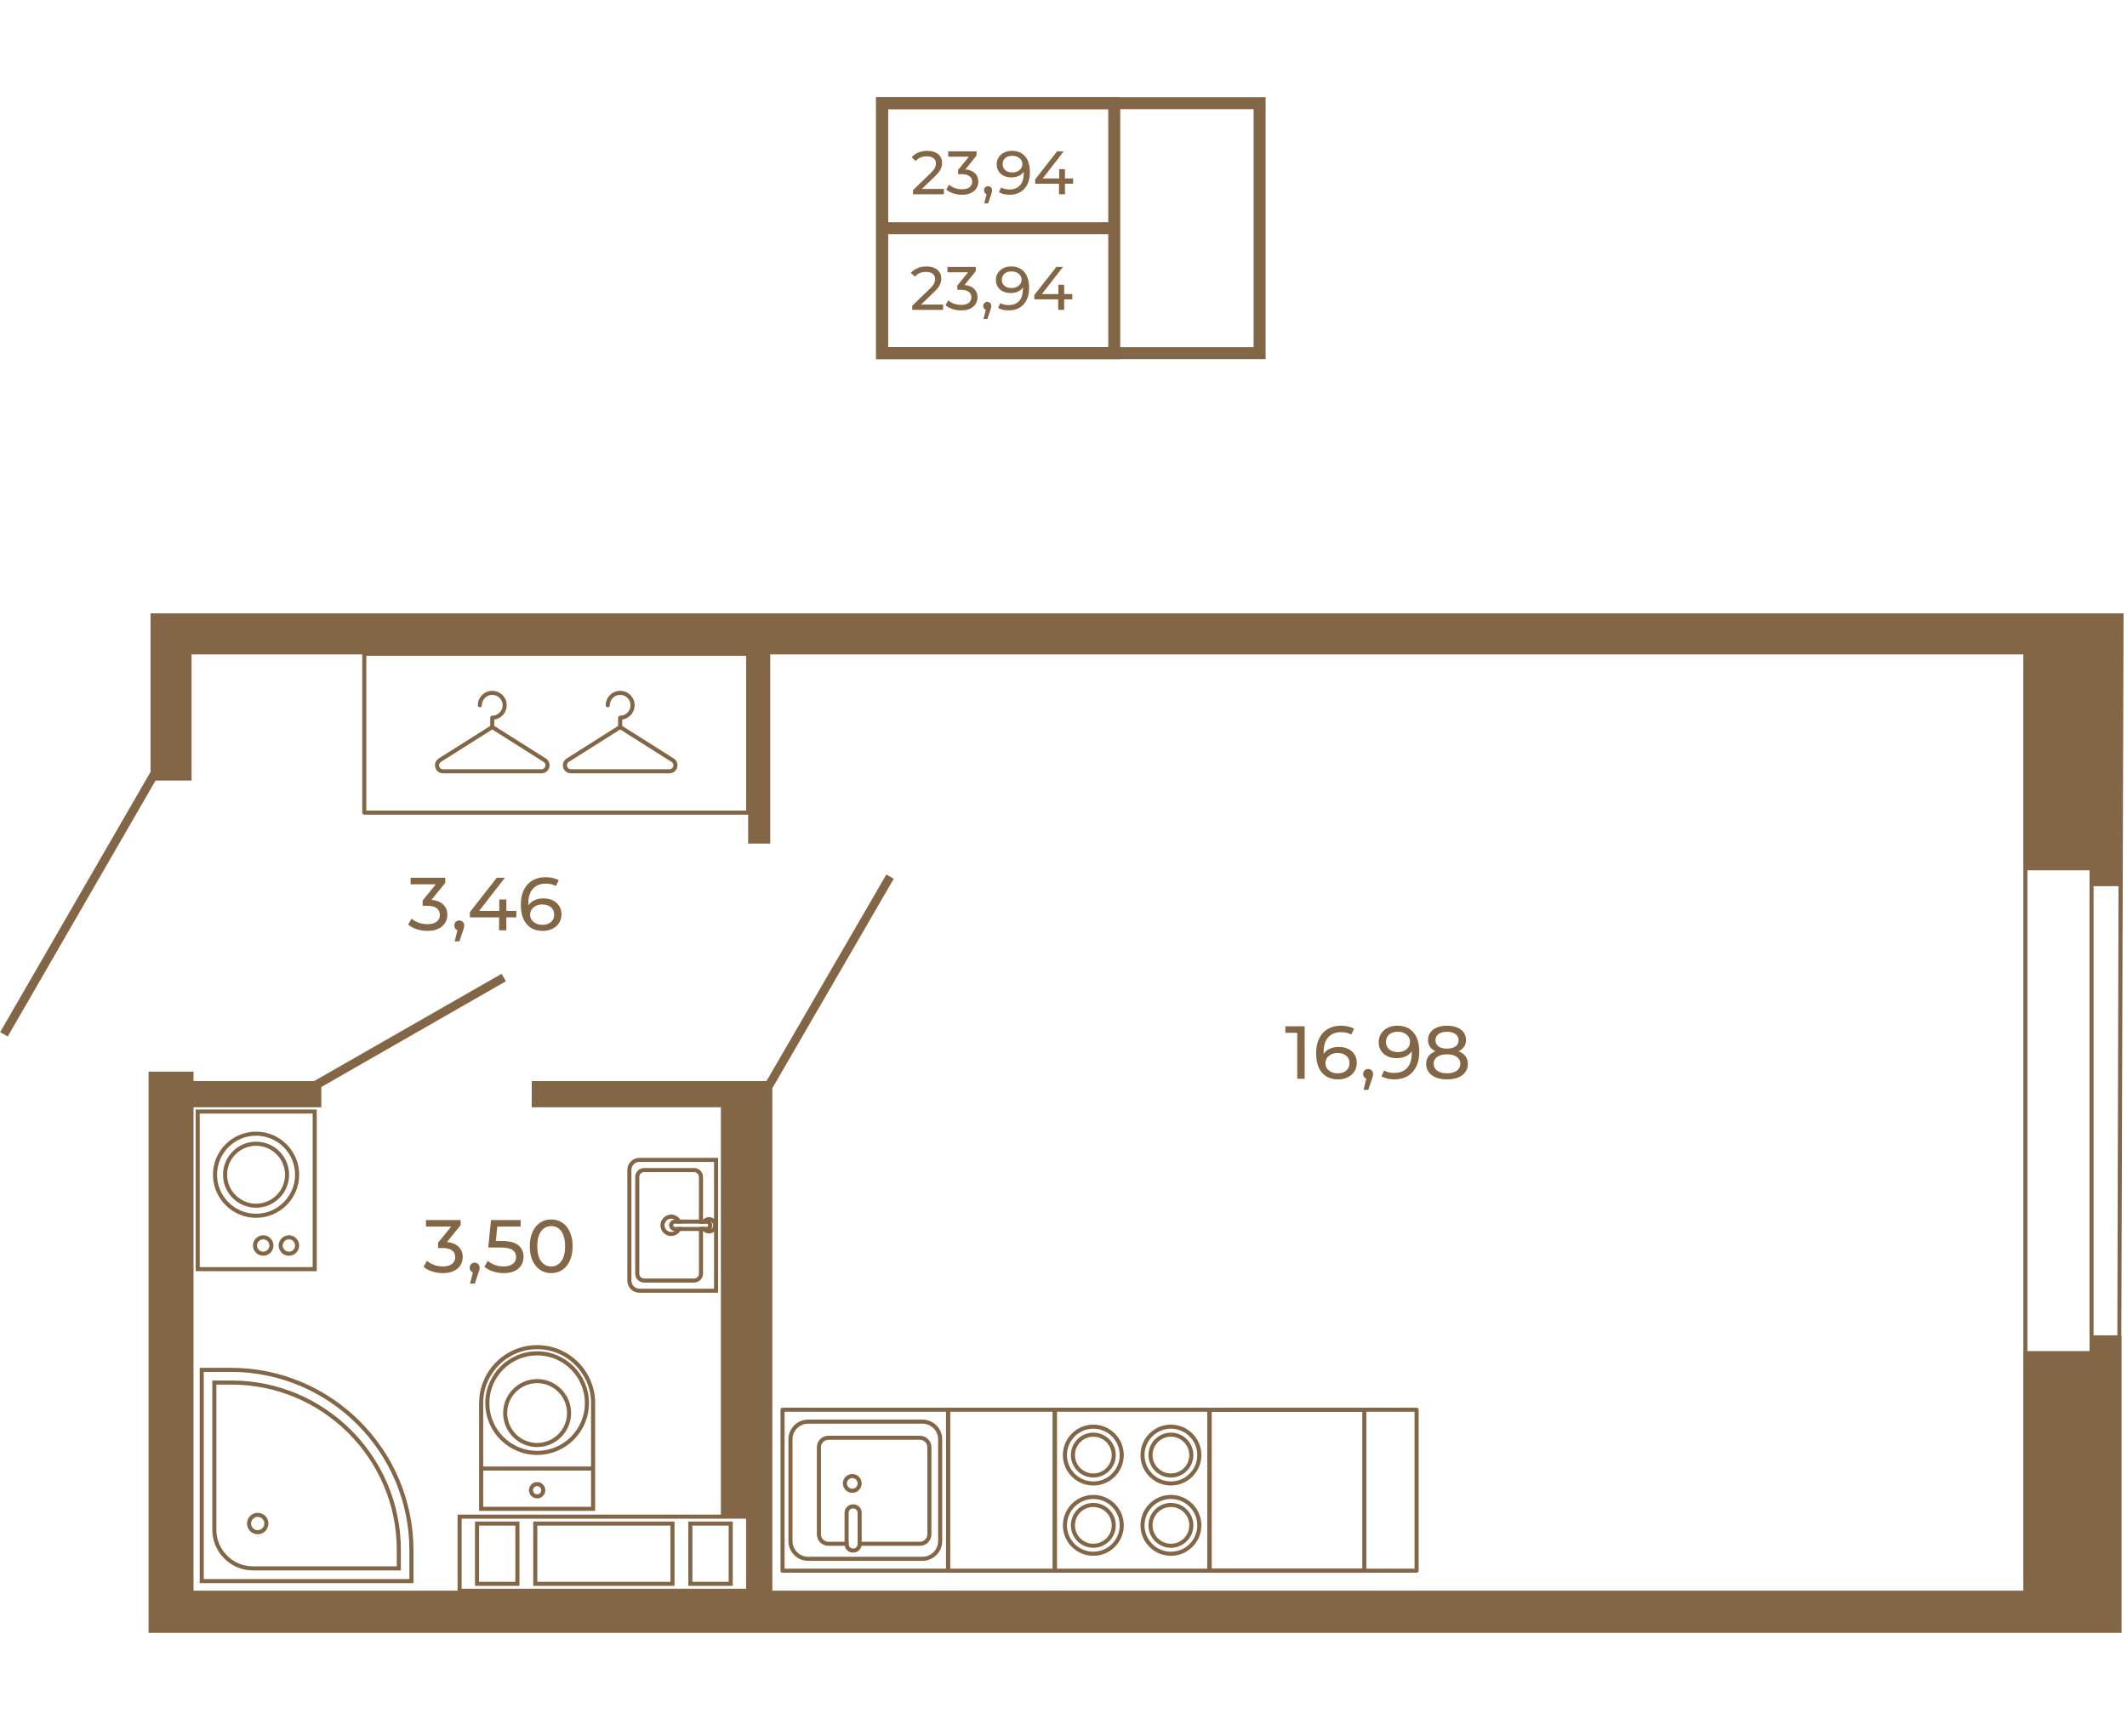 <?xml version="1.0" encoding="UTF-8"?>
<!DOCTYPE svg PUBLIC "-//W3C//DTD SVG 1.1//EN" "http://www.w3.org/Graphics/SVG/1.1/DTD/svg11.dtd">
<!-- Creator: CorelDRAW 2020 (64-Bit) -->
<svg xmlns="http://www.w3.org/2000/svg" xml:space="preserve" width="670px" height="547px" version="1.1" style="shape-rendering:geometricPrecision; text-rendering:geometricPrecision; image-rendering:optimizeQuality; fill-rule:evenodd; clip-rule:evenodd"
viewBox="0 0 4716.94 3851.55"
 xmlns:xlink="http://www.w3.org/1999/xlink"
 xmlns:xodm="http://www.corel.com/coreldraw/odm/2003">
 <defs>
  <style type="text/css">
   <![CDATA[
    .str0 {stroke:#836645;stroke-width:26.56;stroke-miterlimit:10}
    .fil0 {fill:none}
    .fil2 {fill:none;fill-rule:nonzero}
    .fil1 {fill:#836645;fill-rule:nonzero}
   ]]>
  </style>
 </defs>
 <g id="Слой_x0020_1">
  <rect class="fil0" x="3.7" width="4713.24" height="3851.55"/>
 </g>
 <g id="Слой_x0020_1_0">
  <path class="fil1" d="M1592.42 2868.06l-174.59 0c-14.8,0 -26.75,-11.95 -26.75,-26.74l0 -245.81c0,-14.73 11.95,-26.68 26.75,-26.68l174.59 0 0 299.23zm-174.59 -290.27l0 0c-9.81,0 -17.71,7.97 -17.71,17.72l0 245.81c0,9.81 7.9,17.78 17.71,17.78l165.55 0 0 -281.31 -165.55 0z"/>
  <path class="fil1" d="M1558.91 2611.16l0 103.66 -9.03 0 0 -103.66c0,-5.91 -4.84,-10.74 -10.75,-10.74l-110.84 0c-5.9,0 -10.67,4.83 -10.67,10.74l0 214.57c0,5.91 4.77,10.75 10.67,10.75l110.84 0c5.91,0 10.75,-4.84 10.75,-10.75l0 -103.66 9.03 0 0 103.66c0,10.89 -8.89,19.78 -19.78,19.78l-110.84 0c-10.88,0 -19.71,-8.89 -19.71,-19.78l0 -214.57c0,-10.96 8.83,-19.78 19.71,-19.78l110.84 0c10.89,0 19.78,8.82 19.78,19.78z"/>
  <path class="fil1" d="M1508.33 2705.78c1.71,2.7 2.92,5.76 3.34,9.04l-9.1 0c-1,-3.77 -3.42,-6.97 -6.69,-8.97 -2.21,-1.35 -4.84,-2.13 -7.61,-2.13 -8.12,0 -14.73,6.62 -14.73,14.73 0,8.1 6.61,14.72 14.73,14.72 2.84,0 5.47,-0.78 7.75,-2.2 3.2,-1.99 5.55,-5.12 6.55,-8.9l9.1 0c-0.42,3.28 -1.63,6.34 -3.27,8.97 -4.2,6.69 -11.67,11.17 -20.13,11.17 -13.09,0 -23.77,-10.67 -23.77,-23.76 0,-13.09 10.68,-23.77 23.77,-23.77 8.46,0 15.86,4.41 20.06,11.1z"/>
  <path class="fil1" d="M1583.38 2704.14c4.27,3.28 7.05,8.47 7.05,14.31 0,5.83 -2.78,11.02 -7.05,14.23 -3.12,2.49 -6.97,3.91 -11.16,3.91 -5.06,0 -9.68,-2.14 -13.02,-5.55 -0.07,-0.14 -0.22,-0.21 -0.29,-0.36 -2.2,-2.35 -3.77,-5.33 -4.48,-8.61l9.46 0c1.35,3.21 4.63,5.48 8.33,5.48 1.49,0 2.98,-0.35 4.19,-1.06 2.99,-1.5 4.99,-4.49 4.99,-8.04 0,-3.49 -2,-6.55 -4.92,-8.04 -1.28,-0.71 -2.7,-1.07 -4.26,-1.07 -3.7,0 -6.98,2.28 -8.33,5.48l-9.46 0c0.71,-3.28 2.28,-6.26 4.48,-8.61 0.07,-0.14 0.22,-0.29 0.36,-0.43 3.27,-3.41 7.89,-5.48 12.95,-5.48 4.19,0 8.04,1.43 11.16,3.84z"/>
  <path class="fil1" d="M1576.48 2710.41c1.86,2.2 2.92,4.98 2.92,8.04 0,3.05 -1.06,5.83 -2.99,8.04 -2.27,2.77 -5.76,4.55 -9.67,4.55l-70.36 0c-0.15,0 -0.22,0 -0.36,-0.07 -6.83,-0.14 -12.31,-5.69 -12.31,-12.52 0,-6.83 5.41,-12.38 12.17,-12.6 0.14,-0.07 0.35,-0.07 0.5,-0.07l70.36 0c3.91,0 7.47,1.78 9.74,4.63zm-80.1 4.41l0 0c-2,0 -3.63,1.63 -3.63,3.63 0,1.99 1.63,3.62 3.63,3.62l70.36 0c1.99,0 3.63,-1.63 3.63,-3.62 0,-2 -1.64,-3.63 -3.63,-3.63l-70.36 0z"/>
  <path class="fil1" d="M1062.32 3112.95l0 239.1 257.33 0 0 -239.1c0,-70.95 -57.72,-128.66 -128.66,-128.66 -70.95,0 -128.67,57.71 -128.67,128.66zm9.03 230.08l0 0 0 -230.08c0,-65.97 53.67,-119.64 119.64,-119.64 65.97,0 119.64,53.67 119.64,119.64l0 230.08 -239.28 0z"/>
  <path class="fil1" d="M1172.83 3306.17c0,10.01 8.14,18.15 18.16,18.15 10.01,0 18.16,-8.14 18.16,-18.15 0,-10.01 -8.15,-18.15 -18.16,-18.15 -10.02,0 -18.16,8.14 -18.16,18.15zm27.29 0l0 0c0,5.03 -4.1,9.13 -9.13,9.13 -5.04,0 -9.13,-4.1 -9.13,-9.13 0,-5.03 4.09,-9.13 9.13,-9.13 5.03,0 9.13,4.1 9.13,9.13z"/>
  <polygon class="fil1" points="1066.84,3253.57 1066.84,3262.59 1315.14,3262.59 1315.14,3253.57 "/>
  <path class="fil1" d="M1076.02 3112.95c0,63.39 51.57,114.96 114.97,114.96 63.39,0 114.97,-51.57 114.97,-114.96 0,-63.4 -51.58,-114.97 -114.97,-114.97 -63.4,0 -114.97,51.57 -114.97,114.97zm220.91 0l0 0c0,58.41 -47.53,105.95 -105.94,105.95 -58.42,0 -105.94,-47.54 -105.94,-105.95 0,-58.42 47.52,-105.95 105.94,-105.95 58.41,0 105.94,47.53 105.94,105.95z"/>
  <path class="fil1" d="M1115.6 3135c0,41.56 33.81,75.39 75.39,75.39 41.57,0 75.39,-33.83 75.39,-75.39 0,-41.57 -33.82,-75.39 -75.39,-75.39 -41.58,0 -75.39,33.82 -75.39,75.39zm141.75 0l0 0c0,36.59 -29.77,66.37 -66.36,66.37 -36.6,0 -66.37,-29.78 -66.37,-66.37 0,-36.6 29.77,-66.37 66.37,-66.37 36.59,0 66.36,29.77 66.36,66.37z"/>
  <path class="fil1" d="M442.58 3034.6l0 477.65 474.16 0 0 -72.54c0,-223.38 -181.73,-405.11 -405.11,-405.11l-69.05 0zm9.02 468.63l0 0 0 -459.61 60.03 0c218.4,0 396.08,177.68 396.08,396.09l0 63.52 -456.11 0z"/>
  <path class="fil1" d="M470.56 3062.79l0 331.2c0,49.67 40.4,90.07 90.07,90.07l328.13 0 0 -45.49c0,-207.21 -168.58,-375.78 -375.79,-375.78l-42.41 0zm409.17 412.25l0 0 -319.1 0c-44.69,0 -81.05,-36.36 -81.05,-81.05l0 -322.18 33.39 0c202.23,0 366.76,164.53 366.76,366.76l0 36.47z"/>
  <path class="fil1" d="M547.5 3380.09c0,13.1 10.65,23.75 23.74,23.75 13.1,0 23.76,-10.65 23.76,-23.75 0,-13.1 -10.66,-23.75 -23.76,-23.75 -13.09,0 -23.74,10.65 -23.74,23.75zm38.47 0l0 0c0,8.12 -6.61,14.73 -14.73,14.73 -8.11,0 -14.72,-6.61 -14.72,-14.73 0,-8.12 6.61,-14.73 14.72,-14.73 8.12,0 14.73,6.61 14.73,14.73z"/>
  <path class="fil1" d="M433.66 2461.51l0 358.74 268.53 0 0 -358.74 -268.53 0zm9.03 349.72l0 0 0 -340.7 250.47 0 0 340.7 -250.47 0z"/>
  <path class="fil1" d="M494.34 2606.22c0,40.4 32.87,73.25 73.27,73.25 40.4,0 73.26,-32.85 73.26,-73.25 0,-40.4 -32.86,-73.27 -73.26,-73.27 -40.4,0 -73.27,32.87 -73.27,73.27zm137.5 0l0 0c0,35.41 -28.81,64.24 -64.23,64.24 -35.42,0 -64.24,-28.83 -64.24,-64.24 0,-35.42 28.82,-64.25 64.24,-64.25 35.42,0 64.23,28.83 64.23,64.25z"/>
  <path class="fil1" d="M472.02 2606.22c0,52.71 42.88,95.58 95.59,95.58 52.71,0 95.59,-42.87 95.59,-95.58 0,-52.72 -42.88,-95.59 -95.59,-95.59 -52.71,0 -95.59,42.87 -95.59,95.59zm182.15 0l0 0c0,47.73 -38.83,86.56 -86.56,86.56 -47.73,0 -86.57,-38.83 -86.57,-86.56 0,-47.74 38.84,-86.57 86.57,-86.57 47.73,0 86.56,38.83 86.56,86.57z"/>
  <path class="fil1" d="M617.74 2763.27c0,12.53 10.2,22.72 22.73,22.72 12.53,0 22.73,-10.19 22.73,-22.72 0,-12.53 -10.2,-22.73 -22.73,-22.73 -12.53,0 -22.73,10.2 -22.73,22.73zm36.43 0l0 0c0,7.55 -6.14,13.7 -13.7,13.7 -7.55,0 -13.7,-6.15 -13.7,-13.7 0,-7.56 6.15,-13.71 13.7,-13.71 7.56,0 13.7,6.15 13.7,13.71z"/>
  <path class="fil1" d="M560.75 2763.27c0,12.53 10.19,22.72 22.72,22.72 12.54,0 22.73,-10.19 22.73,-22.72 0,-12.53 -10.19,-22.73 -22.73,-22.73 -12.53,0 -22.72,10.2 -22.72,22.73zm36.42 0l0 0c0,7.55 -6.14,13.7 -13.7,13.7 -7.55,0 -13.7,-6.15 -13.7,-13.7 0,-7.56 6.15,-13.71 13.7,-13.71 7.56,0 13.7,6.15 13.7,13.71z"/>
  <path class="fil1" d="M2097.99 3127.6l0 357.14c0,2.5 2.02,4.51 4.52,4.51l236.69 0c2.5,0 4.51,-2.01 4.51,-4.51l0 -357.14c0,-2.5 -2.01,-4.51 -4.51,-4.51l-236.69 0c-2.5,0 -4.52,2.01 -4.52,4.51zm9.03 352.63l0 0 0 -348.12 227.67 0 0 348.12 -227.67 0z"/>
  <path class="fil1" d="M2677.65 3127.6l0 357.14c0,2.5 2.02,4.51 4.51,4.51l459.48 0c2.5,0 4.52,-2.01 4.52,-4.51l0 -357.14c0,-2.5 -2.02,-4.51 -4.52,-4.51l-459.48 0c-2.49,0 -4.51,2.01 -4.51,4.51zm9.03 352.63l0 0 0 -348.12 450.45 0 0 348.12 -450.45 0z"/>
  <path class="fil1" d="M2334.69 3127.6l0 357.14c0,2.5 2.02,4.51 4.51,4.51l342.96 0c2.5,0 4.52,-2.01 4.52,-4.51l0 -357.14c0,-2.5 -2.02,-4.51 -4.52,-4.51l-342.96 0c-2.49,0 -4.51,2.01 -4.51,4.51zm9.02 352.63l0 0 0 -348.12 333.94 0 0 348.12 -333.94 0z"/>
  <path class="fil1" d="M2546.94 3384.13c0,27.44 22.34,49.77 49.79,49.77 27.45,0 49.79,-22.33 49.79,-49.77 0,-27.47 -22.34,-49.79 -49.79,-49.79 -27.45,0 -49.79,22.32 -49.79,49.79zm90.55 0l0 0c0,22.46 -18.28,40.75 -40.76,40.75 -22.47,0 -40.76,-18.29 -40.76,-40.75 0,-22.48 18.29,-40.77 40.76,-40.77 22.48,0 40.76,18.29 40.76,40.77z"/>
  <path class="fil1" d="M2529.2 3384.13c0,37.22 30.29,67.52 67.53,67.52 37.24,0 67.54,-30.3 67.54,-67.52 0,-37.25 -30.3,-67.54 -67.54,-67.54 -37.24,0 -67.53,30.29 -67.53,67.54zm126.04 0l0 0c0,32.25 -26.25,58.5 -58.51,58.5 -32.26,0 -58.51,-26.25 -58.51,-58.5 0,-32.26 26.25,-58.52 58.51,-58.52 32.26,0 58.51,26.26 58.51,58.52z"/>
  <path class="fil1" d="M2546.94 3228.21c0,27.45 22.34,49.78 49.79,49.78 27.45,0 49.79,-22.33 49.79,-49.78 0,-27.45 -22.34,-49.77 -49.79,-49.77 -27.45,0 -49.79,22.32 -49.79,49.77zm90.55 0l0 0c0,22.47 -18.28,40.76 -40.76,40.76 -22.47,0 -40.76,-18.29 -40.76,-40.76 0,-22.46 18.29,-40.75 40.76,-40.75 22.48,0 40.76,18.29 40.76,40.75z"/>
  <path class="fil1" d="M2529.2 3228.21c0,37.24 30.29,67.53 67.53,67.53 37.24,0 67.54,-30.29 67.54,-67.53 0,-37.24 -30.3,-67.53 -67.54,-67.53 -37.24,0 -67.53,30.29 -67.53,67.53zm126.04 0l0 0c0,32.26 -26.25,58.51 -58.51,58.51 -32.26,0 -58.51,-26.25 -58.51,-58.51 0,-32.26 26.25,-58.51 58.51,-58.51 32.26,0 58.51,26.25 58.51,58.51z"/>
  <path class="fil1" d="M2374.85 3384.13c0,27.44 22.33,49.77 49.79,49.77 27.45,0 49.78,-22.33 49.78,-49.77 0,-27.47 -22.33,-49.79 -49.78,-49.79 -27.46,0 -49.79,22.32 -49.79,49.79zm90.55 0l0 0c0,22.46 -18.29,40.75 -40.76,40.75 -22.48,0 -40.76,-18.29 -40.76,-40.75 0,-22.48 18.28,-40.77 40.76,-40.77 22.47,0 40.76,18.29 40.76,40.77z"/>
  <path class="fil1" d="M2357.1 3384.13c0,37.22 30.3,67.52 67.54,67.52 37.24,0 67.53,-30.3 67.53,-67.52 0,-37.25 -30.29,-67.54 -67.53,-67.54 -37.24,0 -67.54,30.29 -67.54,67.54zm126.05 0l0 0c0,32.25 -26.25,58.5 -58.51,58.5 -32.27,0 -58.51,-26.25 -58.51,-58.5 0,-32.26 26.24,-58.52 58.51,-58.52 32.26,0 58.51,26.26 58.51,58.52z"/>
  <path class="fil1" d="M2374.85 3228.21c0,27.45 22.33,49.78 49.79,49.78 27.45,0 49.78,-22.33 49.78,-49.78 0,-27.45 -22.33,-49.77 -49.78,-49.77 -27.46,0 -49.79,22.32 -49.79,49.77zm90.55 0l0 0c0,22.47 -18.29,40.76 -40.76,40.76 -22.48,0 -40.76,-18.29 -40.76,-40.76 0,-22.46 18.28,-40.75 40.76,-40.75 22.47,0 40.76,18.29 40.76,40.75z"/>
  <path class="fil1" d="M2357.1 3228.21c0,37.24 30.3,67.53 67.54,67.53 37.24,0 67.53,-30.29 67.53,-67.53 0,-37.24 -30.29,-67.53 -67.53,-67.53 -37.24,0 -67.54,30.29 -67.54,67.53zm126.05 0l0 0c0,32.26 -26.25,58.51 -58.51,58.51 -32.27,0 -58.51,-26.25 -58.51,-58.51 0,-32.26 26.24,-58.51 58.51,-58.51 32.26,0 58.51,26.25 58.51,58.51z"/>
  <path class="fil1" d="M2678.21 3127.6l0 357.14c0,2.5 2.02,4.51 4.51,4.51l342.97 0c2.49,0 4.51,-2.01 4.51,-4.51l0 -357.14c0,-2.5 -2.02,-4.51 -4.51,-4.51l-342.97 0c-2.49,0 -4.51,2.01 -4.51,4.51zm9.03 352.63l0 0 0 -348.12 333.93 0 0 348.12 -333.93 0z"/>
  <path class="fil1" d="M2107.01 3127.6l0 357.15c0,2.48 -1.99,4.48 -4.48,4.48l-367.25 0c-2.49,0 -4.48,-2 -4.48,-4.48l0 -357.15c0,-2.49 1.99,-4.48 4.48,-4.48l367.25 0c2.49,0 4.48,1.99 4.48,4.48zm-367.18 4.48l0 0 0 348.18 358.14 0 0 -348.18 -358.14 0z"/>
  <path class="fil1" d="M2089.44 3193.19l0 225.89c0,24.19 -19.64,43.75 -43.76,43.75l-253.56 0c-24.12,0 -43.75,-19.56 -43.75,-43.75l0 -225.89c0,-24.11 19.63,-43.68 43.75,-43.68l253.56 0c24.12,0 43.76,19.57 43.76,43.68zm-297.32 -34.64l0 0c-19.13,0 -34.71,15.51 -34.71,34.64l0 225.89c0,19.14 15.58,34.72 34.71,34.72l253.56 0c19.14,0 34.72,-15.58 34.72,-34.72l0 -225.89c0,-19.13 -15.58,-34.64 -34.72,-34.64l-253.56 0z"/>
  <path class="fil1" d="M2065.53 3210.84l0 193.23c0,14.01 -11.45,25.47 -25.47,25.47l-138.94 0c0.42,-1.14 0.71,-2.35 0.71,-3.63l0 -5.41 138.23 0c9.04,0 16.44,-7.4 16.44,-16.43l0 -193.23c0,-9.11 -7.4,-16.51 -16.44,-16.51l-203.12 0c-9.03,0 -16.43,7.4 -16.43,16.51l0 193.23c0,9.03 7.4,16.43 16.43,16.43l44.97 0 0 5.41c0,1.28 0.28,2.49 0.71,3.63l-45.68 0c-14.01,0 -25.47,-11.46 -25.47,-25.47l0 -193.23c0,-14.09 11.46,-25.54 25.47,-25.54l203.12 0c14.02,0 25.47,11.45 25.47,25.54z"/>
  <path class="fil1" d="M1910.86 3291.09c0,11.52 -9.39,20.84 -20.91,20.84 -11.46,0 -20.85,-9.32 -20.85,-20.84 0,-11.53 9.39,-20.85 20.85,-20.85 11.52,0 20.91,9.32 20.91,20.85zm-32.72 0l0 0c0,6.54 5.33,11.81 11.81,11.81 6.54,0 11.88,-5.27 11.88,-11.81 0,-6.55 -5.34,-11.88 -11.88,-11.88 -6.48,0 -11.81,5.33 -11.81,11.88z"/>
  <path class="fil1" d="M1910.86 3356.19l0 69.72c0,1.21 -0.14,2.42 -0.35,3.63 -1.71,8.6 -9.25,15.08 -18.36,15.08l-0.57 0c-9.1,0 -16.64,-6.48 -18.35,-15.08 -0.21,-1.21 -0.36,-2.42 -0.36,-3.63l0 -69.72c0,-10.32 8.4,-18.71 19.28,-18.71 10.32,0 18.71,8.39 18.71,18.71zm-28.95 0l0 0 0 69.72c0,1.28 0.28,2.49 0.71,3.63 1.42,3.55 4.91,6.04 8.96,6.04l0.57 0c4.06,0 7.54,-2.49 8.97,-6.04 0.42,-1.14 0.71,-2.35 0.71,-3.63l0 -69.72c0,-5.34 -4.34,-9.68 -10.25,-9.68 -5.33,0 -9.67,4.34 -9.67,9.68z"/>
  <path class="fil1" d="M1014.54 3360.31l0 173.39 649.02 0 0 -173.39 -649.02 0zm9.03 164.37l0 0 0 -155.35 630.96 0 0 155.35 -630.96 0z"/>
  <path class="fil1" d="M1053.22 3375.66l0 142.69 98.54 0 0 -142.69 -98.54 0zm9.03 133.67l0 0 0 -124.65 80.48 0 0 124.65 -80.48 0z"/>
  <path class="fil1" d="M1526.34 3375.66l0 142.69 98.54 0 0 -142.69 -98.54 0zm9.03 133.67l0 0 0 -124.65 80.48 0 0 124.65 -80.48 0z"/>
  <path class="fil1" d="M1182.37 3375.66l0 142.69 313.36 0 0 -142.69 -313.36 0zm9.03 133.67l0 0 0 -124.65 295.3 0 0 124.65 -295.3 0z"/>
  <path class="fil1" d="M4704.68 2962.57l0.58 0 0 660.07 -4376.11 0 0 -1245.03 99.74 0 0 20.82 267.56 0 415.69 -237.91 9.68 16.42 -409.53 234.69 0 44.89 -283.4 0 0 1072.54 1225.69 0 0 -164.28 -56.04 0 0 -908.26 -419.51 0 0 -58.09 520.72 0 265.79 -458.23 16.43 9.39 -269.31 464.68 0 1114.79 2774.64 0 0 -2077.31 -2779.33 0 0 419.8 -48.99 0 0 -419.8 -1234.48 0 0 279.87 -79.8 0 -327.97 567.95 -16.73 -9.68 333.55 -577.34 0 -351.74 1569.21 0 2806.91 0 -4.99 1601.76zm-8.8 0l0 0 2.64 -996.56 -55.45 0 0 996.56 52.81 0zm-199.49 -1031.76l0 0 0 1066.67 137.88 0 0 -1066.67 -137.88 0z"/>
  <polygon class="fil1" points="2893.36,2276.93 2893.36,2393.37 2876.9,2393.37 2876.9,2291.4 2850.61,2291.4 2850.61,2276.93 "/>
  <path id="1" class="fil1" d="M2969.05 2322.68c7.65,0 14.5,1.43 20.55,4.32 6.04,2.88 10.78,7.01 14.22,12.39 3.44,5.38 5.16,11.56 5.16,18.55 0,7.32 -1.81,13.75 -5.41,19.29 -3.6,5.55 -8.54,9.85 -14.8,12.9 -6.27,3.05 -13.29,4.57 -21.05,4.57 -15.64,0 -27.69,-5.05 -36.18,-15.14 -8.48,-10.09 -12.72,-24.39 -12.72,-42.91 0,-12.98 2.3,-24.04 6.9,-33.19 4.6,-9.15 11.03,-16.08 19.3,-20.79 8.26,-4.72 17.88,-7.07 28.86,-7.07 5.65,0 10.98,0.58 15.97,1.75 4.99,1.16 9.31,2.85 12.97,5.07l-6.32 12.97c-5.55,-3.66 -12.98,-5.49 -22.29,-5.49 -12.09,0 -21.57,3.75 -28.44,11.23 -6.88,7.49 -10.32,18.38 -10.32,32.69 0,1.77 0.06,3.16 0.17,4.16 3.32,-4.99 7.9,-8.79 13.72,-11.4 5.82,-2.6 12.39,-3.9 19.71,-3.9zm-1.99 58.55c7.65,0 13.86,-2.05 18.63,-6.16 4.76,-4.1 7.15,-9.59 7.15,-16.47 0,-6.87 -2.41,-12.33 -7.24,-16.38 -4.82,-4.05 -11.28,-6.07 -19.37,-6.07 -5.22,0 -9.85,1 -13.9,2.99 -4.04,2 -7.2,4.72 -9.48,8.15 -2.27,3.44 -3.41,7.27 -3.41,11.48 0,4.1 1.08,7.85 3.25,11.23 2.16,3.38 5.32,6.1 9.48,8.15 4.16,2.05 9.12,3.08 14.89,3.08z"/>
  <path id="2" class="fil1" d="M3034.26 2371.58c3.1,0 5.68,1.08 7.73,3.24 2.06,2.17 3.08,4.86 3.08,8.07 0,1.67 -0.19,3.27 -0.58,4.83 -0.39,1.55 -1.14,3.93 -2.25,7.15l-7.81 23.12 -10.48 0 6.15 -24.79c-2.11,-0.77 -3.8,-2.07 -5.07,-3.9 -1.28,-1.83 -1.92,-3.97 -1.92,-6.41 0,-3.33 1.06,-6.04 3.17,-8.15 2.1,-2.11 4.76,-3.16 7.98,-3.16z"/>
  <path id="3" class="fil1" d="M3098.63 2275.6c15.64,0 27.7,5.04 36.19,15.14 8.48,10.09 12.72,24.39 12.72,42.91 0,12.98 -2.3,24.04 -6.9,33.19 -4.61,9.15 -11.04,16.08 -19.3,20.79 -8.26,4.72 -17.88,7.07 -28.86,7.07 -5.66,0 -10.98,-0.58 -15.97,-1.75 -4.99,-1.16 -9.31,-2.85 -12.97,-5.07l6.32 -12.97c5.65,3.66 13.14,5.49 22.45,5.49 12.09,0 21.55,-3.75 28.37,-11.23 6.82,-7.49 10.23,-18.38 10.23,-32.69l0 -4.16c-3.33,4.99 -7.93,8.79 -13.81,11.4 -5.88,2.6 -12.48,3.91 -19.8,3.91 -7.65,0 -14.5,-1.45 -20.54,-4.33 -6.04,-2.88 -10.76,-7.01 -14.14,-12.39 -3.38,-5.38 -5.07,-11.56 -5.07,-18.55 0,-7.32 1.8,-13.75 5.4,-19.3 3.61,-5.54 8.51,-9.84 14.72,-12.89 6.21,-3.05 13.2,-4.57 20.96,-4.57zm1.5 58.55c5.21,0 9.87,-1 13.98,-2.99 4.1,-2 7.29,-4.72 9.56,-8.15 2.27,-3.44 3.41,-7.27 3.41,-11.48 0,-4.1 -1.08,-7.85 -3.24,-11.23 -2.17,-3.38 -5.33,-6.1 -9.48,-8.15 -4.16,-2.05 -9.18,-3.08 -15.06,-3.08 -7.65,0 -13.84,2.05 -18.55,6.16 -4.71,4.1 -7.07,9.59 -7.07,16.46 0,6.88 2.39,12.34 7.16,16.39 4.77,4.05 11.2,6.07 19.29,6.07z"/>
  <path id="4" class="fil1" d="M3234.71 2332.32c6.65,2.55 11.75,6.21 15.3,10.98 3.55,4.77 5.32,10.48 5.32,17.13 0,6.99 -1.88,13.06 -5.65,18.22 -3.77,5.16 -9.15,9.12 -16.14,11.89 -6.98,2.78 -15.19,4.16 -24.62,4.16 -9.31,0 -17.44,-1.38 -24.37,-4.16 -6.93,-2.77 -12.28,-6.73 -16.05,-11.89 -3.77,-5.16 -5.65,-11.23 -5.65,-18.22 0,-6.65 1.74,-12.36 5.23,-17.13 3.5,-4.77 8.57,-8.43 15.23,-10.98 -5.33,-2.55 -9.37,-5.93 -12.15,-10.14 -2.77,-4.22 -4.16,-9.21 -4.16,-14.98 0,-6.43 1.75,-12.03 5.24,-16.8 3.5,-4.76 8.4,-8.42 14.73,-10.97 6.32,-2.56 13.64,-3.83 21.95,-3.83 8.43,0 15.83,1.27 22.21,3.83 6.38,2.55 11.31,6.21 14.81,10.97 3.49,4.77 5.24,10.37 5.24,16.8 0,5.66 -1.42,10.62 -4.25,14.89 -2.82,4.27 -6.9,7.68 -12.22,10.23zm-25.79 -43.25c-7.87,0 -14.08,1.69 -18.63,5.08 -4.55,3.38 -6.82,7.95 -6.82,13.72 0,5.77 2.25,10.31 6.74,13.64 4.49,3.33 10.73,4.99 18.71,4.99 8.1,0 14.45,-1.66 19.05,-4.99 4.6,-3.33 6.9,-7.87 6.9,-13.64 0,-5.77 -2.35,-10.34 -7.07,-13.72 -4.71,-3.39 -11,-5.08 -18.88,-5.08zm0 92.16c9.21,0 16.47,-1.92 21.79,-5.74 5.33,-3.83 7.99,-9.01 7.99,-15.55 0,-6.44 -2.66,-11.51 -7.99,-15.22 -5.32,-3.72 -12.58,-5.58 -21.79,-5.58 -9.2,0 -16.41,1.86 -21.62,5.58 -5.22,3.71 -7.82,8.78 -7.82,15.22 0,6.54 2.6,11.72 7.82,15.55 5.21,3.82 12.42,5.74 21.62,5.74z"/>
  <path class="fil1" d="M956.72 1996.34c11.43,1.11 20.13,4.63 26.12,10.56 5.99,5.94 8.98,13.5 8.98,22.71 0,6.65 -1.66,12.67 -4.99,18.05 -3.33,5.38 -8.29,9.65 -14.89,12.81 -6.6,3.16 -14.66,4.74 -24.2,4.74 -8.32,0 -16.3,-1.25 -23.95,-3.74 -7.66,-2.5 -13.92,-5.97 -18.8,-10.4l7.65 -13.14c3.99,3.77 9.1,6.79 15.31,9.06 6.21,2.28 12.8,3.41 19.79,3.41 8.65,0 15.39,-1.83 20.21,-5.49 4.83,-3.66 7.24,-8.7 7.24,-15.14 0,-6.43 -2.39,-11.42 -7.16,-14.97 -4.77,-3.54 -11.97,-5.32 -21.62,-5.32l-9.32 0 0 -11.64 29.28 -35.93 -56.06 0 0 -14.48 76.85 0 0 11.32 -30.44 37.59z"/>
  <path id="1" class="fil1" d="M1018.44 2042.09c3.1,0 5.68,1.08 7.73,3.24 2.06,2.16 3.08,4.85 3.08,8.07 0,1.66 -0.19,3.27 -0.58,4.82 -0.39,1.55 -1.14,3.94 -2.25,7.16l-7.82 23.12 -10.48 0 6.16 -24.79c-2.11,-0.78 -3.8,-2.08 -5.08,-3.91 -1.27,-1.83 -1.91,-3.96 -1.91,-6.4 0,-3.33 1.06,-6.05 3.16,-8.15 2.11,-2.11 4.77,-3.16 7.99,-3.16z"/>
  <polygon id="2" class="fil1" points="1144.86,2035.27 1122.74,2035.27 1122.74,2063.88 1106.6,2063.88 1106.6,2035.27 1041.89,2035.27 1041.89,2023.62 1101.44,1947.43 1119.41,1947.43 1062.35,2020.96 1107.1,2020.96 1107.1,1995.68 1122.74,1995.68 1122.74,2020.96 1144.86,2020.96 "/>
  <path id="3" class="fil1" d="M1205.08 1993.18c7.65,0 14.5,1.44 20.54,4.33 6.04,2.88 10.79,7.01 14.22,12.39 3.44,5.38 5.16,11.56 5.16,18.54 0,7.32 -1.8,13.76 -5.4,19.3 -3.61,5.55 -8.54,9.84 -14.81,12.89 -6.27,3.05 -13.28,4.58 -21.04,4.58 -15.64,0 -27.7,-5.05 -36.18,-15.14 -8.49,-10.09 -12.73,-24.4 -12.73,-42.92 0,-12.97 2.3,-24.03 6.9,-33.18 4.61,-9.15 11.04,-16.08 19.3,-20.8 8.26,-4.71 17.88,-7.07 28.86,-7.07 5.66,0 10.98,0.59 15.97,1.75 4.99,1.17 9.32,2.86 12.98,5.07l-6.33 12.98c-5.54,-3.66 -12.97,-5.49 -22.29,-5.49 -12.08,0 -21.57,3.74 -28.44,11.23 -6.88,7.49 -10.31,18.38 -10.31,32.69 0,1.77 0.05,3.15 0.16,4.15 3.33,-4.99 7.9,-8.79 13.73,-11.39 5.82,-2.61 12.39,-3.91 19.71,-3.91zm-2 58.55c7.65,0 13.86,-2.05 18.63,-6.15 4.77,-4.1 7.15,-9.59 7.15,-16.47 0,-6.88 -2.41,-12.34 -7.23,-16.38 -4.82,-4.05 -11.28,-6.08 -19.38,-6.08 -5.21,0 -9.84,1 -13.89,3 -4.05,1.99 -7.21,4.71 -9.48,8.15 -2.27,3.44 -3.41,7.26 -3.41,11.48 0,4.1 1.08,7.84 3.24,11.23 2.16,3.38 5.32,6.09 9.48,8.15 4.16,2.05 9.12,3.07 14.89,3.07z"/>
  <path class="fil1" d="M990.89 2755.63c11.42,1.11 20.13,4.64 26.12,10.57 5.99,5.93 8.98,13.5 8.98,22.7 0,6.66 -1.66,12.67 -4.99,18.05 -3.33,5.38 -8.29,9.65 -14.89,12.81 -6.6,3.16 -14.66,4.74 -24.2,4.74 -8.32,0 -16.3,-1.25 -23.96,-3.74 -7.65,-2.49 -13.91,-5.96 -18.79,-10.4l7.65 -13.14c3.99,3.77 9.09,6.79 15.3,9.07 6.21,2.27 12.81,3.41 19.8,3.41 8.65,0 15.38,-1.83 20.21,-5.49 4.82,-3.66 7.24,-8.71 7.24,-15.14 0,-6.43 -2.39,-11.42 -7.16,-14.97 -4.77,-3.55 -11.97,-5.32 -21.62,-5.32l-9.32 0 0 -11.65 29.28 -35.93 -56.06 0 0 -14.47 76.85 0 0 11.31 -30.44 37.59z"/>
  <path id="1" class="fil1" d="M1052.61 2801.38c3.1,0 5.68,1.08 7.73,3.24 2.05,2.17 3.08,4.86 3.08,8.07 0,1.67 -0.19,3.27 -0.58,4.83 -0.39,1.55 -1.14,3.93 -2.25,7.15l-7.82 23.12 -10.48 0 6.16 -24.79c-2.11,-0.77 -3.8,-2.07 -5.08,-3.9 -1.27,-1.83 -1.91,-3.97 -1.91,-6.41 0,-3.33 1.06,-6.04 3.16,-8.15 2.11,-2.11 4.77,-3.16 7.99,-3.16z"/>
  <path id="2" class="fil1" d="M1112.49 2753.14c16.63,0 28.86,3.13 36.68,9.4 7.82,6.26 11.73,14.83 11.73,25.7 0,6.87 -1.64,13.06 -4.91,18.55 -3.27,5.49 -8.21,9.81 -14.8,12.97 -6.61,3.16 -14.73,4.74 -24.37,4.74 -8.21,0 -16.14,-1.25 -23.79,-3.74 -7.66,-2.49 -13.98,-5.96 -18.97,-10.4l7.66 -13.14c3.99,3.77 9.09,6.79 15.3,9.07 6.21,2.27 12.75,3.41 19.63,3.41 8.76,0 15.55,-1.86 20.38,-5.58 4.82,-3.71 7.23,-8.79 7.23,-15.22 0,-6.98 -2.66,-12.28 -7.98,-15.88 -5.33,-3.61 -14.42,-5.41 -27.28,-5.41l-26.45 0 6.15 -60.88 65.71 0 0 14.47 -51.73 0 -3.16 31.94 12.97 0z"/>
  <path id="3" class="fil1" d="M1222.28 2824.5c-9.21,0 -17.38,-2.35 -24.54,-7.07 -7.15,-4.71 -12.78,-11.56 -16.88,-20.54 -4.11,-8.98 -6.16,-19.63 -6.16,-31.94 0,-12.31 2.05,-22.96 6.16,-31.94 4.1,-8.98 9.73,-15.83 16.88,-20.54 7.16,-4.72 15.33,-7.07 24.54,-7.07 9.09,0 17.21,2.35 24.37,7.07 7.15,4.71 12.78,11.56 16.88,20.54 4.11,8.98 6.16,19.63 6.16,31.94 0,12.31 -2.05,22.96 -6.16,31.94 -4.1,8.98 -9.73,15.83 -16.88,20.54 -7.16,4.72 -15.28,7.07 -24.37,7.07zm0 -14.8c9.32,0 16.77,-3.83 22.37,-11.48 5.6,-7.65 8.4,-18.74 8.4,-33.27 0,-14.53 -2.8,-25.62 -8.4,-33.27 -5.6,-7.65 -13.05,-11.48 -22.37,-11.48 -9.43,0 -16.94,3.83 -22.54,11.48 -5.6,7.65 -8.4,18.74 -8.4,33.27 0,14.53 2.8,25.62 8.4,33.27 5.6,7.65 13.11,11.48 22.54,11.48z"/>
  <path class="fil1" d="M803.12 1450.48l0 352.42c0,2.5 2.02,4.51 4.52,4.51l851.4 0c2.49,0 4.51,-2.01 4.51,-4.51l0 -352.42c0,-2.49 -2.02,-4.51 -4.51,-4.51l-851.4 0c-2.5,0 -4.52,2.02 -4.52,4.51zm9.03 347.91l0 0 0 -343.4 842.38 0 0 343.4 -842.38 0z"/>
  <path class="fil1" d="M964.39 1697.6c0,1.7 0.25,3.44 0.75,5.18 2.27,7.82 8.99,12.86 17.12,12.86l218.43 0c8.14,0 14.86,-5.04 17.13,-12.86 2.27,-7.79 -0.72,-15.68 -7.6,-20.04l-116.33 -73.55c-1.47,-0.93 -3.35,-0.93 -4.82,0l-116.33 73.55c-5.35,3.39 -8.35,8.9 -8.35,14.86zm245.12 0.06l0 0c0,0.91 -0.13,1.8 -0.37,2.6 -0.88,3.08 -3.57,6.36 -8.45,6.36l-218.43 0c-4.87,0 -7.56,-3.28 -8.45,-6.36 -0.88,-3.02 -0.37,-7.27 3.75,-9.88l113.92 -72.03 113.91 72.03c3.04,1.91 4.12,4.71 4.12,7.28z"/>
  <path class="fil1" d="M1059.43 1564.72c0,2.5 2.02,4.51 4.52,4.51 2.49,0 4.51,-2.01 4.51,-4.51 0,-12.69 10.33,-23.02 23.02,-23.02 12.69,0 23.02,10.33 23.02,23.02 0,12.7 -10.33,23.03 -23.02,23.03 -2.5,0 -4.52,2.01 -4.52,4.5l0 20.76c0,2.5 2.02,4.51 4.52,4.51 2.49,0 4.51,-2.01 4.51,-4.51l0 -16.56c15.55,-2.19 27.53,-15.59 27.53,-31.73 0,-17.66 -14.37,-32.04 -32.04,-32.04 -17.67,0 -32.05,14.38 -32.05,32.04z"/>
  <path class="fil1" d="M1248.11 1697.6c0,1.7 0.25,3.44 0.75,5.18 2.27,7.82 8.99,12.86 17.12,12.86l218.43 0c8.14,0 14.86,-5.04 17.13,-12.86 2.27,-7.79 -0.72,-15.68 -7.6,-20.04l-116.33 -73.55c-1.47,-0.93 -3.35,-0.93 -4.82,0l-116.33 73.55c-5.36,3.39 -8.35,8.9 -8.35,14.86zm245.13 0.06l0 0c0,0.91 -0.14,1.8 -0.38,2.6 -0.89,3.08 -3.57,6.36 -8.45,6.36l-218.43 0c-4.87,0 -7.56,-3.28 -8.45,-6.36 -0.88,-3.02 -0.37,-7.27 3.75,-9.88l113.92 -72.03 113.92 72.03c3.03,1.91 4.12,4.71 4.12,7.28z"/>
  <path class="fil1" d="M1343.15 1564.72c0,2.5 2.02,4.51 4.52,4.51 2.49,0 4.51,-2.01 4.51,-4.51 0,-12.69 10.33,-23.02 23.02,-23.02 12.69,0 23.02,10.33 23.02,23.02 0,12.7 -10.33,23.03 -23.02,23.03 -2.49,0 -4.52,2.01 -4.52,4.5l0 20.76c0,2.5 2.03,4.51 4.52,4.51 2.49,0 4.51,-2.01 4.51,-4.51l0 -16.56c15.54,-2.19 27.54,-15.59 27.54,-31.73 0,-17.66 -14.38,-32.04 -32.05,-32.04 -17.67,0 -32.05,14.38 -32.05,32.04z"/>
  <polygon class="fil2 str0" points="1956.32,783.46 2793.46,783.46 2793.46,228.9 1956.32,228.9 "/>
  <polygon class="fil2 str0" points="2471.04,783.46 1955.96,783.46 1955.96,228.9 2471.04,228.9 "/>
  <line class="fil2 str0" x1="1955.96" y1="506.18" x2="2471.4" y2= "506.18" />
  <path class="fil1" d="M2091.41 675.68l0 11.84 -68.42 0 0 -9.25 38.76 -37.41c4.72,-4.53 7.89,-8.45 9.52,-11.76 1.64,-3.31 2.45,-6.65 2.45,-10 0,-4.99 -1.74,-8.87 -5.23,-11.63 -3.5,-2.77 -8.51,-4.15 -15.04,-4.15 -10.51,0 -18.63,3.45 -24.34,10.34l-9.25 -8.03c3.72,-4.53 8.59,-8.07 14.62,-10.61 6.03,-2.54 12.76,-3.81 20.2,-3.81 9.97,0 17.91,2.38 23.8,7.14 5.9,4.77 8.85,11.23 8.85,19.39 0,5.08 -1.09,9.88 -3.27,14.42 -2.18,4.53 -6.3,9.7 -12.38,15.5l-29.11 28.02 48.84 0z"/>
  <path id="1" class="fil1" d="M2189.48 669.7c2.54,0 4.65,0.88 6.32,2.65 1.68,1.77 2.52,3.97 2.52,6.6 0,1.36 -0.16,2.67 -0.48,3.94 -0.31,1.27 -0.92,3.22 -1.83,5.85l-6.4 18.91 -8.57 0 5.04 -20.27c-1.73,-0.63 -3.11,-1.7 -4.15,-3.2 -1.04,-1.49 -1.57,-3.24 -1.57,-5.23 0,-2.72 0.87,-4.94 2.59,-6.67 1.72,-1.72 3.9,-2.58 6.53,-2.58z"/>
  <path id="2" class="fil1" d="M2139.01 632.29c9.34,0.91 16.46,3.79 21.36,8.64 4.89,4.85 7.34,11.04 7.34,18.57 0,5.44 -1.36,10.36 -4.08,14.76 -2.72,4.39 -6.77,7.88 -12.17,10.47 -5.4,2.58 -11.99,3.88 -19.79,3.88 -6.8,0 -13.33,-1.02 -19.59,-3.07 -6.26,-2.04 -11.38,-4.87 -15.37,-8.5l6.26 -10.74c3.26,3.08 7.43,5.55 12.51,7.41 5.08,1.86 10.47,2.79 16.19,2.79 7.07,0 12.58,-1.5 16.52,-4.49 3.95,-2.99 5.92,-7.12 5.92,-12.38 0,-5.26 -1.95,-9.34 -5.85,-12.24 -3.9,-2.9 -9.79,-4.35 -17.68,-4.35l-7.62 0 0 -9.52 23.94 -29.38 -45.84 0 0 -11.84 62.84 0 0 9.25 -24.89 30.74z"/>
  <path id="3" class="fil1" d="M2242.12 591.21c12.79,0 22.65,4.13 29.58,12.38 6.94,8.25 10.41,19.95 10.41,35.09 0,10.62 -1.88,19.66 -5.64,27.14 -3.77,7.48 -9.03,13.15 -15.78,17 -6.76,3.86 -14.63,5.79 -23.6,5.79 -4.63,0 -8.98,-0.48 -13.06,-1.43 -4.08,-0.96 -7.62,-2.34 -10.61,-4.15l5.17 -10.61c4.62,2.99 10.74,4.49 18.36,4.49 9.88,0 17.62,-3.06 23.19,-9.18 5.58,-6.13 8.37,-15.03 8.37,-26.73l0 -3.4c-2.72,4.08 -6.49,7.18 -11.29,9.32 -4.81,2.13 -10.2,3.19 -16.19,3.19 -6.25,0 -11.86,-1.18 -16.8,-3.54 -4.94,-2.35 -8.79,-5.73 -11.56,-10.13 -2.76,-4.4 -4.15,-9.45 -4.15,-15.17 0,-5.98 1.48,-11.24 4.42,-15.77 2.95,-4.54 6.96,-8.05 12.04,-10.55 5.08,-2.49 10.79,-3.74 17.14,-3.74zm1.22 47.88c4.27,0 8.07,-0.81 11.43,-2.45 3.36,-1.63 5.96,-3.85 7.82,-6.66 1.86,-2.81 2.79,-5.94 2.79,-9.39 0,-3.35 -0.88,-6.41 -2.65,-9.18 -1.77,-2.76 -4.35,-4.98 -7.76,-6.66 -3.4,-1.68 -7.5,-2.52 -12.31,-2.52 -6.25,0 -11.31,1.68 -15.16,5.03 -3.86,3.36 -5.78,7.85 -5.78,13.47 0,5.62 1.94,10.09 5.84,13.4 3.9,3.31 9.17,4.96 15.78,4.96z"/>
  <polygon id="4" class="fil1" points="2378.01,664.12 2359.92,664.12 2359.92,687.52 2346.72,687.52 2346.72,664.12 2293.81,664.12 2293.81,654.6 2342.51,592.3 2357.19,592.3 2310.54,652.42 2347.13,652.42 2347.13,631.75 2359.92,631.75 2359.92,652.42 2378.01,652.42 "/>
  <path class="fil1" d="M2093.18 419.15l0 11.83 -68.41 0 0 -9.25 38.76 -37.4c4.72,-4.54 7.89,-8.46 9.52,-11.77 1.63,-3.31 2.45,-6.64 2.45,-10 0,-4.99 -1.74,-8.86 -5.23,-11.63 -3.5,-2.76 -8.51,-4.15 -15.04,-4.15 -10.51,0 -18.63,3.45 -24.34,10.34l-9.25 -8.02c3.72,-4.54 8.59,-8.08 14.62,-10.61 6.03,-2.54 12.76,-3.81 20.2,-3.81 9.97,0 17.91,2.38 23.8,7.14 5.9,4.76 8.85,11.22 8.85,19.38 0,5.08 -1.09,9.89 -3.27,14.42 -2.18,4.53 -6.3,9.7 -12.38,15.51l-29.11 28.02 48.83 0z"/>
  <path id="1" class="fil1" d="M2140.79 375.76c9.34,0.9 16.46,3.78 21.36,8.63 4.89,4.86 7.34,11.05 7.34,18.57 0,5.44 -1.36,10.36 -4.08,14.76 -2.72,4.4 -6.78,7.89 -12.17,10.47 -5.4,2.59 -11.99,3.88 -19.79,3.88 -6.8,0 -13.33,-1.02 -19.59,-3.06 -6.26,-2.04 -11.38,-4.88 -15.37,-8.5l6.26 -10.75c3.26,3.09 7.43,5.56 12.51,7.42 5.08,1.85 10.47,2.78 16.19,2.78 7.07,0 12.58,-1.49 16.52,-4.48 3.95,-3 5.92,-7.12 5.92,-12.38 0,-5.26 -1.95,-9.34 -5.85,-12.24 -3.9,-2.91 -9.79,-4.36 -17.68,-4.36l-7.62 0 0 -9.52 23.94 -29.38 -45.84 0 0 -11.84 62.84 0 0 9.26 -24.89 30.74z"/>
  <path id="2" class="fil1" d="M2191.26 413.16c2.54,0 4.65,0.89 6.32,2.66 1.68,1.76 2.52,3.96 2.52,6.59 0,1.36 -0.16,2.68 -0.48,3.95 -0.31,1.27 -0.93,3.22 -1.83,5.85l-6.4 18.9 -8.57 0 5.04 -20.26c-1.73,-0.64 -3.11,-1.7 -4.15,-3.2 -1.05,-1.5 -1.57,-3.24 -1.57,-5.24 0,-2.72 0.86,-4.94 2.59,-6.66 1.72,-1.72 3.9,-2.59 6.53,-2.59z"/>
  <path id="3" class="fil1" d="M2243.9 334.68c12.79,0 22.65,4.12 29.58,12.38 6.94,8.25 10.41,19.95 10.41,35.09 0,10.61 -1.88,19.65 -5.64,27.14 -3.77,7.48 -9.03,13.14 -15.78,17 -6.76,3.85 -14.63,5.78 -23.6,5.78 -4.63,0 -8.98,-0.48 -13.06,-1.43 -4.08,-0.95 -7.62,-2.33 -10.61,-4.15l5.17 -10.61c4.62,3 10.74,4.49 18.36,4.49 9.88,0 17.62,-3.06 23.19,-9.18 5.58,-6.12 8.37,-15.03 8.37,-26.73l0 -3.4c-2.72,4.08 -6.49,7.19 -11.29,9.32 -4.81,2.13 -10.2,3.2 -16.19,3.2 -6.25,0 -11.86,-1.18 -16.8,-3.54 -4.94,-2.36 -8.79,-5.74 -11.56,-10.14 -2.76,-4.39 -4.15,-9.45 -4.15,-15.16 0,-5.99 1.48,-11.25 4.42,-15.78 2.95,-4.53 6.96,-8.05 12.04,-10.54 5.08,-2.5 10.79,-3.74 17.14,-3.74zm1.22 47.88c4.27,0 8.07,-0.82 11.43,-2.45 3.36,-1.63 5.96,-3.85 7.82,-6.67 1.86,-2.81 2.79,-5.93 2.79,-9.38 0,-3.36 -0.89,-6.42 -2.65,-9.18 -1.77,-2.77 -4.35,-4.99 -7.76,-6.67 -3.4,-1.67 -7.5,-2.51 -12.31,-2.51 -6.25,0 -11.31,1.67 -15.16,5.03 -3.86,3.35 -5.78,7.84 -5.78,13.46 0,5.63 1.94,10.09 5.84,13.4 3.9,3.31 9.16,4.97 15.78,4.97z"/>
  <polygon id="4" class="fil1" points="2379.79,407.59 2361.7,407.59 2361.7,430.98 2348.5,430.98 2348.5,407.59 2295.59,407.59 2295.59,398.06 2344.29,335.76 2358.97,335.76 2312.32,395.89 2348.91,395.89 2348.91,375.21 2361.7,375.21 2361.7,395.89 2379.79,395.89 "/>
 </g>
</svg>
